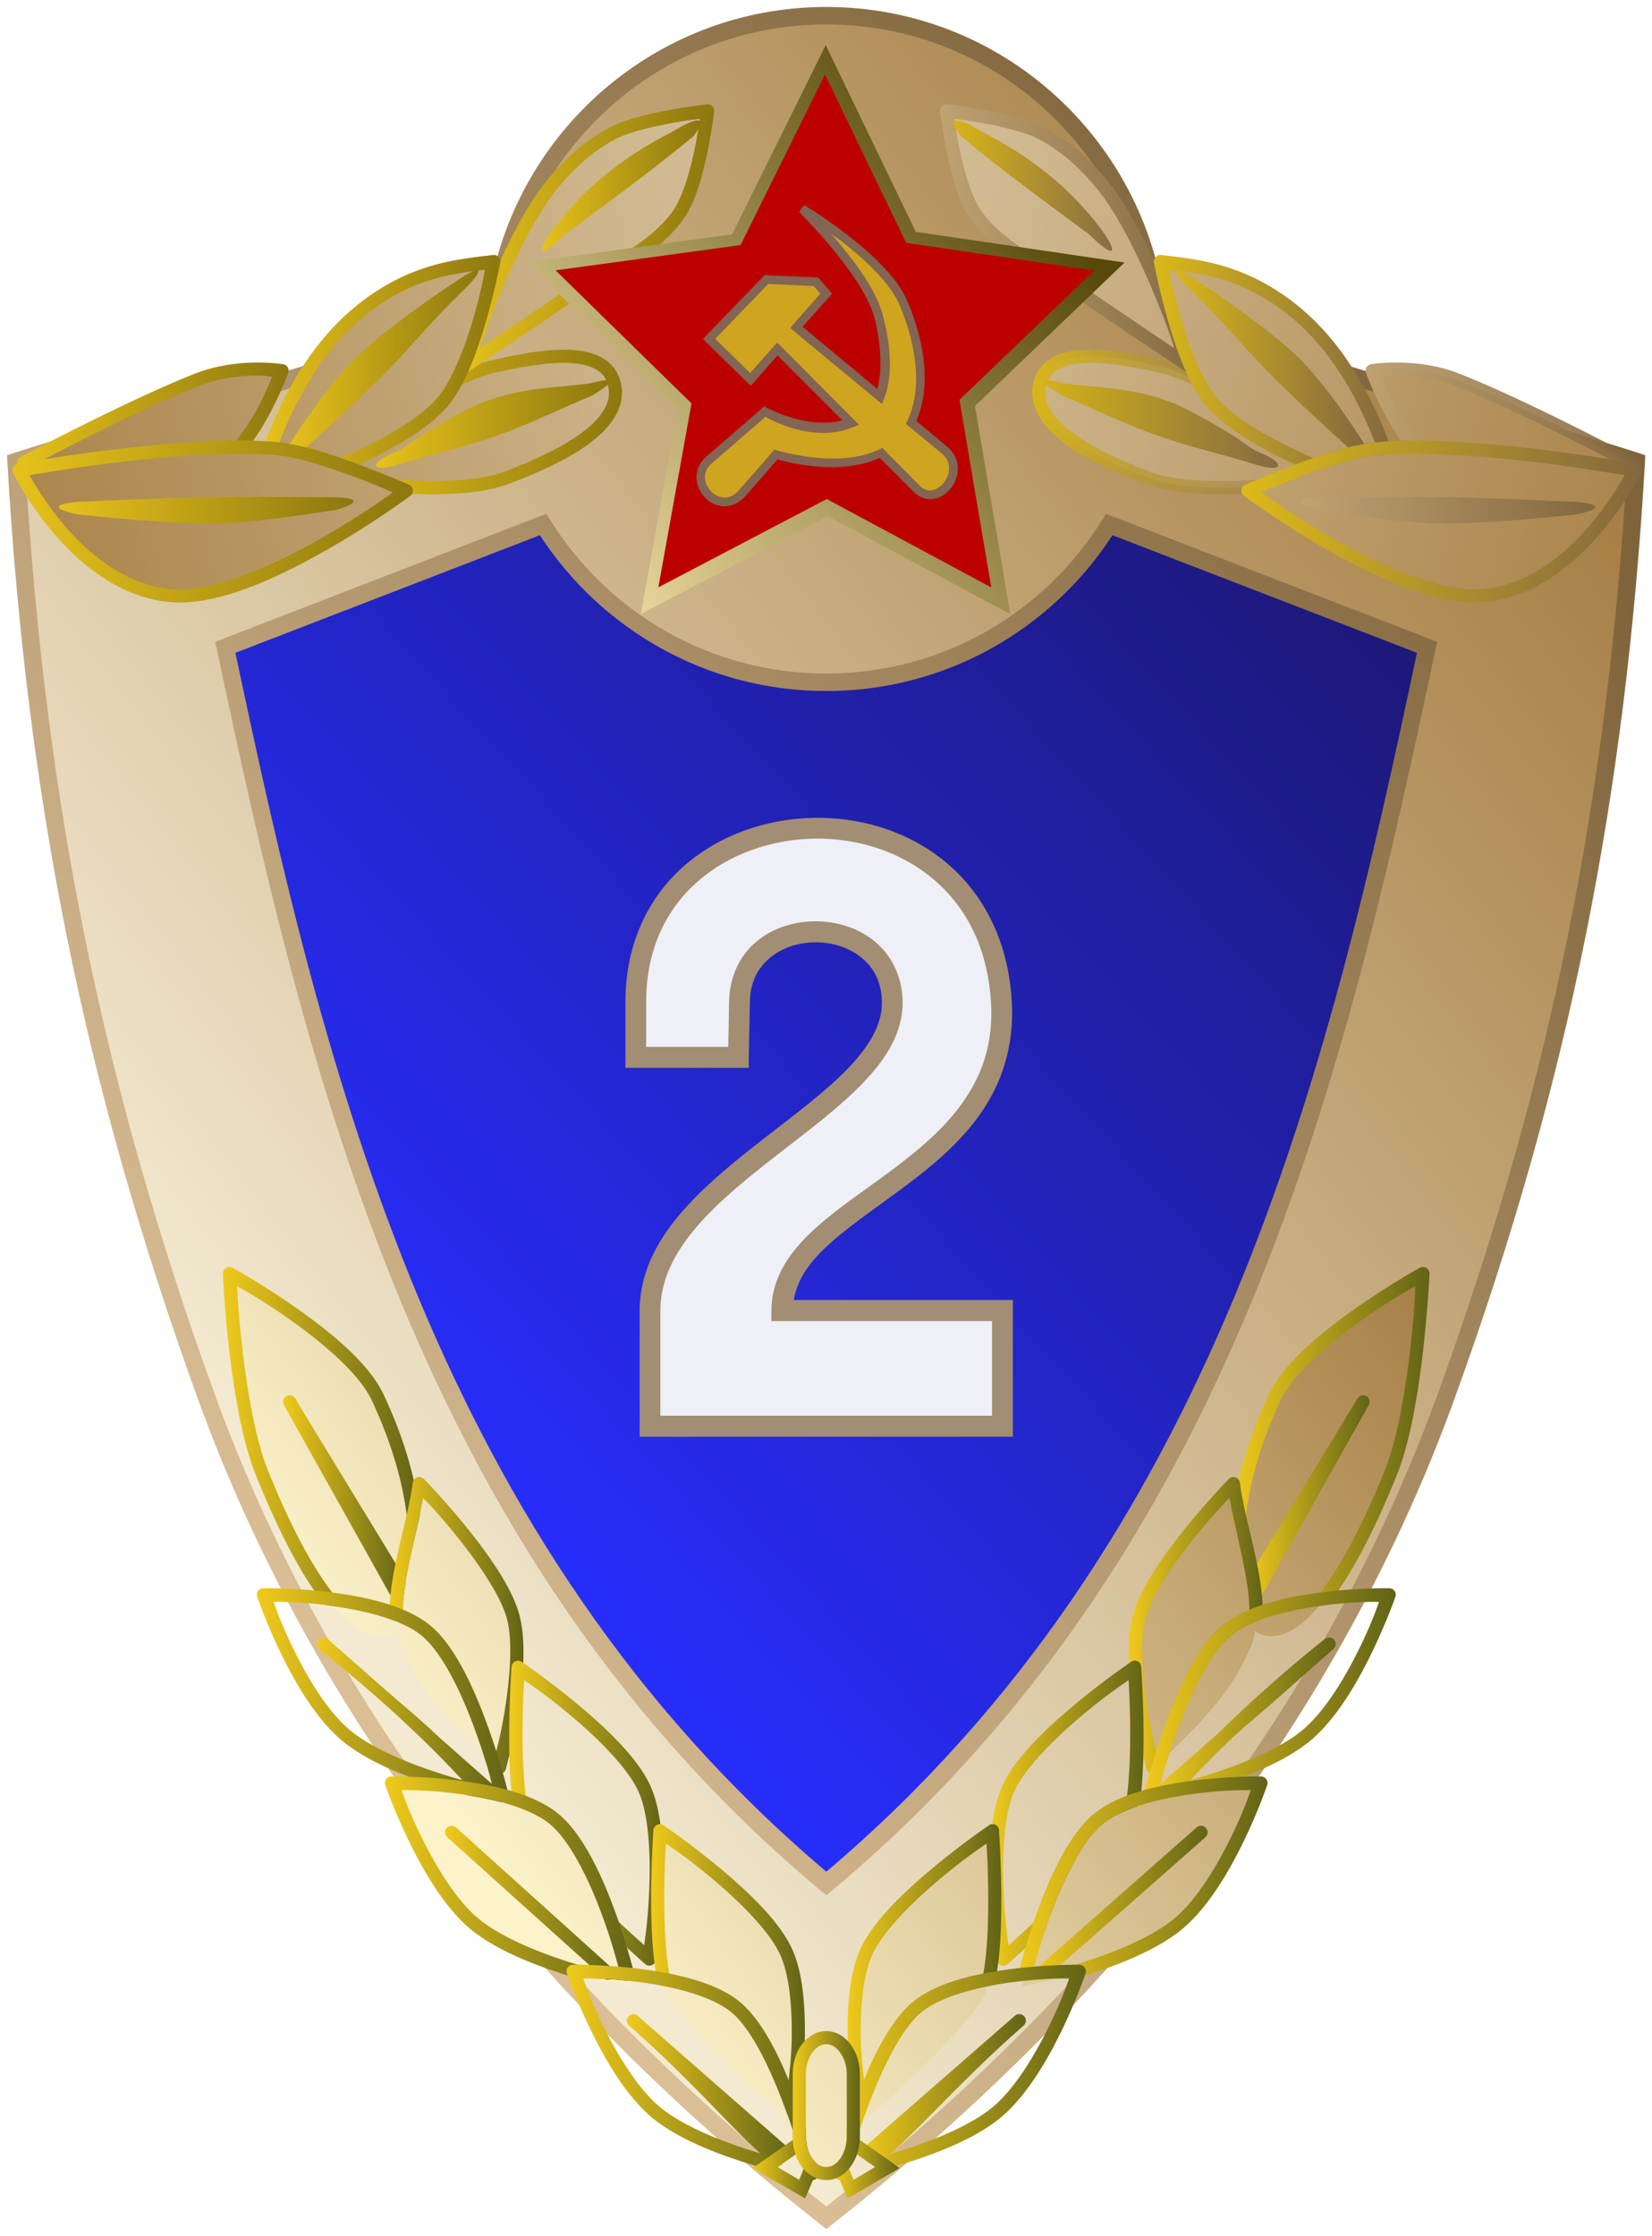 <?xml version="1.0" encoding="UTF-8"?>
<svg version="1.1" viewBox="0 0 591.19 800" xmlns="http://www.w3.org/2000/svg" xmlns:xlink="http://www.w3.org/1999/xlink">
<defs>
<linearGradient id="ba" x1="586.99" x2="482.51" y1="98.71" y2="193.73" gradientUnits="userSpaceOnUse">
<stop stop-color="#1d1879" offset="0"/>
<stop stop-color="#272df9" offset="1"/>
</linearGradient>
<linearGradient id="az" x1="608.58" x2="458.8" y1="79.072" y2="196.25" gradientUnits="userSpaceOnUse">
<stop stop-color="#a77f45" offset="0"/>
<stop stop-color="#f3ead1" offset="1"/>
</linearGradient>
<linearGradient id="ay" x1="612.38" x2="464.14" y1="89.118" y2="215.42" gradientUnits="userSpaceOnUse">
<stop stop-color="#7f643b" offset="0"/>
<stop stop-color="#dabe95" offset="1"/>
</linearGradient>
<filter id="ce" color-interpolation-filters="sRGB">
<feGaussianBlur stdDeviation="0.332"/>
</filter>
<linearGradient id="ax" x1="287.36" x2="188.44" y1="566.72" y2="640.29" gradientUnits="userSpaceOnUse" xlink:href="#bb"/>
<linearGradient id="bb">
<stop stop-color="#a98249" offset="0"/>
<stop stop-color="#fcf3cb" offset="1"/>
</linearGradient>
<linearGradient id="aw" x1="428.19" x2="505.97" y1="82.193" y2="63.366" gradientUnits="userSpaceOnUse" xlink:href="#c"/>
<linearGradient id="c">
<stop stop-color="#ab854c" offset="0"/>
<stop stop-color="#d1ba92" offset="1"/>
</linearGradient>
<filter id="cx" color-interpolation-filters="sRGB">
<feGaussianBlur stdDeviation="0.275"/>
</filter>
<linearGradient id="av" x1="463.24" x2="496.16" y1="-2.008" y2="-2.008" gradientTransform="translate(-.013 73.22)" gradientUnits="userSpaceOnUse" xlink:href="#b"/>
<linearGradient id="b">
<stop stop-color="#e6c21b" offset="0"/>
<stop stop-color="#8d770f" offset="1"/>
</linearGradient>
<filter id="cf" color-interpolation-filters="sRGB">
<feGaussianBlur stdDeviation="0.24"/>
</filter>
<linearGradient id="au" x1="477.59" x2="506.73" y1="-23.069" y2="-23.069" gradientTransform="translate(-.013 73.22)" gradientUnits="userSpaceOnUse" xlink:href="#b"/>
<filter id="cg" color-interpolation-filters="sRGB">
<feGaussianBlur stdDeviation="0.24"/>
</filter>
<linearGradient id="at" x1="455.08" x2="482.23" y1="-8.718" y2="-8.718" gradientTransform="translate(-.013 73.22)" gradientUnits="userSpaceOnUse" xlink:href="#b"/>
<filter id="ch" color-interpolation-filters="sRGB">
<feGaussianBlur stdDeviation="0.24"/>
</filter>
<linearGradient id="as" x1="426.84" x2="457.98" y1="-2.437" y2="-2.437" gradientTransform="translate(-.013 73.22)" gradientUnits="userSpaceOnUse" xlink:href="#b"/>
<filter id="ci" color-interpolation-filters="sRGB">
<feGaussianBlur stdDeviation="0.24"/>
</filter>
<linearGradient id="ar" x1="426.36" x2="472.21" y1="9.392" y2="9.392" gradientTransform="translate(-.013 73.22)" gradientUnits="userSpaceOnUse" xlink:href="#b"/>
<filter id="cj" color-interpolation-filters="sRGB">
<feGaussianBlur stdDeviation="0.24"/>
</filter>
<linearGradient id="aq" x1="487.01" x2="505.14" y1="-29.069" y2="-29.069" gradientTransform="translate(-.013 73.22)" gradientUnits="userSpaceOnUse" xlink:href="#b"/>
<filter id="ck" color-interpolation-filters="sRGB">
<feGaussianBlur stdDeviation="0.24"/>
</filter>
<linearGradient id="ap" x1="468.01" x2="494.87" y1="-1.779" y2="-1.779" gradientTransform="translate(-.013 73.22)" gradientUnits="userSpaceOnUse" xlink:href="#b"/>
<filter id="cl" color-interpolation-filters="sRGB">
<feGaussianBlur stdDeviation="0.24"/>
</filter>
<linearGradient id="ao" x1="457.75" x2="479.71" y1="-8.685" y2="-8.685" gradientTransform="translate(-.013 73.22)" gradientUnits="userSpaceOnUse" xlink:href="#b"/>
<filter id="cm" color-interpolation-filters="sRGB">
<feGaussianBlur stdDeviation="0.24"/>
</filter>
<linearGradient id="an" x1="431.64" x2="465.42" y1="8.11" y2="8.11" gradientTransform="translate(-.013 73.22)" gradientUnits="userSpaceOnUse" xlink:href="#b"/>
<filter id="cn" x="-.017" y="-.189" width="1.034" height="1.378" color-interpolation-filters="sRGB">
<feGaussianBlur stdDeviation="0.24"/>
</filter>
<linearGradient id="am" x1="428.19" x2="505.97" y1="82.193" y2="63.366" gradientTransform="matrix(-1 0 0 1 1039.3 0)" gradientUnits="userSpaceOnUse" xlink:href="#c"/>
<filter id="co" color-interpolation-filters="sRGB">
<feGaussianBlur stdDeviation="0.238"/>
</filter>
<linearGradient id="al" x1="463.24" x2="496.16" y1="-2.008" y2="-2.008" gradientTransform="matrix(-1 0 0 1 1039.3 73.22)" gradientUnits="userSpaceOnUse">
<stop stop-color="#826a3f" stop-opacity=".208" offset="0"/>
<stop stop-color="#d8b619" offset="1"/>
</linearGradient>
<filter id="cp" color-interpolation-filters="sRGB">
<feGaussianBlur stdDeviation="0.238"/>
</filter>
<linearGradient id="ak" x1="477.59" x2="506.73" y1="-23.069" y2="-23.069" gradientTransform="matrix(-1 0 0 1 1039.3 73.22)" gradientUnits="userSpaceOnUse">
<stop stop-color="#866b42" offset="0"/>
<stop stop-color="#bfa272" offset="1"/>
</linearGradient>
<filter id="cq" color-interpolation-filters="sRGB">
<feGaussianBlur stdDeviation="0.238"/>
</filter>
<linearGradient id="aj" x1="455.08" x2="482.23" y1="-8.718" y2="-8.718" gradientTransform="matrix(-1 0 0 1 1039.3 73.22)" gradientUnits="userSpaceOnUse">
<stop stop-color="#846940" offset="0"/>
<stop stop-color="#dbb919" offset="1"/>
</linearGradient>
<filter id="cr" color-interpolation-filters="sRGB">
<feGaussianBlur stdDeviation="0.238"/>
</filter>
<linearGradient id="ai" x1="426.84" x2="457.98" y1="-2.437" y2="-2.437" gradientTransform="matrix(-1 0 0 1 1039.3 73.22)" gradientUnits="userSpaceOnUse">
<stop stop-color="#81663d" stop-opacity=".875" offset="0"/>
<stop stop-color="#bfa272" offset="1"/>
</linearGradient>
<filter id="cs" color-interpolation-filters="sRGB">
<feGaussianBlur stdDeviation="0.238"/>
</filter>
<linearGradient id="ah" x1="426.36" x2="472.21" y1="9.392" y2="9.392" gradientTransform="matrix(-1 0 0 1 1039.3 73.22)" gradientUnits="userSpaceOnUse">
<stop stop-color="#83683f" offset="0"/>
<stop stop-color="#dbb919" offset="1"/>
</linearGradient>
<linearGradient id="ag" x1="487.01" x2="505.14" y1="-29.069" y2="-29.069" gradientTransform="matrix(-1 0 0 1 1039.3 73.22)" gradientUnits="userSpaceOnUse">
<stop stop-color="#886d44" offset="0"/>
<stop stop-color="#d7b519" offset="1"/>
</linearGradient>
<filter id="ct" color-interpolation-filters="sRGB">
<feGaussianBlur stdDeviation="0.238"/>
</filter>
<linearGradient id="af" x1="468.01" x2="494.87" y1="-1.779" y2="-1.779" gradientTransform="matrix(-1 0 0 1 1039.3 73.22)" gradientUnits="userSpaceOnUse">
<stop stop-color="#866b42" offset="0"/>
<stop stop-color="#d2b218" offset="1"/>
</linearGradient>
<filter id="cu" color-interpolation-filters="sRGB">
<feGaussianBlur stdDeviation="0.238"/>
</filter>
<linearGradient id="ae" x1="457.75" x2="479.71" y1="-8.685" y2="-8.685" gradientTransform="matrix(-1 0 0 1 1039.3 73.22)" gradientUnits="userSpaceOnUse">
<stop stop-color="#83683f" offset="0"/>
<stop stop-color="#d8b619" offset="1"/>
</linearGradient>
<filter id="cv" color-interpolation-filters="sRGB">
<feGaussianBlur stdDeviation="0.238"/>
</filter>
<linearGradient id="ad" x1="431.64" x2="465.42" y1="8.11" y2="8.11" gradientTransform="matrix(-1 0 0 1 1039.3 73.22)" gradientUnits="userSpaceOnUse">
<stop stop-color="#83683f" offset="0"/>
<stop stop-color="#c0a273" offset="1"/>
</linearGradient>
<filter id="cw" x="-.017" y="-.187" width="1.034" height="1.375" color-interpolation-filters="sRGB">
<feGaussianBlur stdDeviation="0.238"/>
</filter>
<linearGradient id="ac" x1="201.4" x2="234.15" y1="470.26" y2="443.77" gradientUnits="userSpaceOnUse">
<stop stop-color="#ead89c" offset="0"/>
<stop stop-color="#57490a" offset="1"/>
</linearGradient>
<filter id="bd" color-interpolation-filters="sRGB">
<feGaussianBlur stdDeviation="0.063"/>
</filter>
<filter id="be" color-interpolation-filters="sRGB">
<feGaussianBlur stdDeviation="0.1"/>
</filter>
<linearGradient id="ab" x1="472.9" x2="495.47" y1="273" y2="273" gradientTransform="translate(-22.468 -84.75)" gradientUnits="userSpaceOnUse" xlink:href="#a"/>
<linearGradient id="a">
<stop stop-color="#f0ca1b" offset="0"/>
<stop stop-color="#616317" offset="1"/>
</linearGradient>
<filter id="bf" color-interpolation-filters="sRGB">
<feGaussianBlur stdDeviation="0.367"/>
</filter>
<linearGradient id="aa" x1="479.8" x2="493.85" y1="279.19" y2="279.19" gradientTransform="translate(-22.468 -84.75)" gradientUnits="userSpaceOnUse" xlink:href="#a"/>
<filter id="bg" color-interpolation-filters="sRGB">
<feGaussianBlur stdDeviation="0.367"/>
</filter>
<linearGradient id="z" x1="492" x2="507.34" y1="293.8" y2="293.8" gradientTransform="translate(-22.468 -84.75)" gradientUnits="userSpaceOnUse" xlink:href="#a"/>
<filter id="bh" color-interpolation-filters="sRGB">
<feGaussianBlur stdDeviation="0.367"/>
</filter>
<linearGradient id="y" x1="476.8" x2="505.65" y1="301.79" y2="301.79" gradientTransform="translate(-22.468 -84.75)" gradientUnits="userSpaceOnUse" xlink:href="#a"/>
<filter id="bi" color-interpolation-filters="sRGB">
<feGaussianBlur stdDeviation="0.367"/>
</filter>
<linearGradient id="x" x1="483.68" x2="504.55" y1="304.47" y2="304.47" gradientTransform="translate(-22.468 -84.75)" gradientUnits="userSpaceOnUse" xlink:href="#a"/>
<filter id="bj" color-interpolation-filters="sRGB">
<feGaussianBlur stdDeviation="0.367"/>
</filter>
<linearGradient id="w" x1="505.7" x2="523.3" y1="315.3" y2="315.3" gradientTransform="translate(-22.468 -84.75)" gradientUnits="userSpaceOnUse" xlink:href="#a"/>
<filter id="bk" color-interpolation-filters="sRGB">
<feGaussianBlur stdDeviation="0.367"/>
</filter>
<linearGradient id="v" x1="491.46" x2="520.02" y1="322.8" y2="322.8" gradientTransform="translate(-22.468 -84.75)" gradientUnits="userSpaceOnUse" xlink:href="#a"/>
<filter id="bl" color-interpolation-filters="sRGB">
<feGaussianBlur stdDeviation="0.367"/>
</filter>
<linearGradient id="u" x1="498.36" x2="517.77" y1="325.56" y2="325.56" gradientTransform="translate(-22.468 -84.75)" gradientUnits="userSpaceOnUse" xlink:href="#a"/>
<filter id="bm" color-interpolation-filters="sRGB">
<feGaussianBlur stdDeviation="0.367"/>
</filter>
<linearGradient id="t" x1="521.96" x2="539.57" y1="333.33" y2="333.33" gradientTransform="translate(-22.468 -84.75)" gradientUnits="userSpaceOnUse" xlink:href="#a"/>
<filter id="bn" color-interpolation-filters="sRGB">
<feGaussianBlur stdDeviation="0.367"/>
</filter>
<linearGradient id="s" x1="512.27" x2="541.18" y1="344.98" y2="344.98" gradientTransform="translate(-22.468 -84.75)" gradientUnits="userSpaceOnUse" xlink:href="#a"/>
<filter id="bo" color-interpolation-filters="sRGB">
<feGaussianBlur stdDeviation="0.367"/>
</filter>
<linearGradient id="r" x1="519.18" x2="538.05" y1="346.99" y2="346.99" gradientTransform="translate(-22.468 -84.75)" gradientUnits="userSpaceOnUse" xlink:href="#a"/>
<filter id="bp" color-interpolation-filters="sRGB">
<feGaussianBlur stdDeviation="0.367"/>
</filter>
<linearGradient id="q" x1="533.59" x2="541.22" y1="355.59" y2="355.59" gradientTransform="translate(-22.468 -84.75)" gradientUnits="userSpaceOnUse" xlink:href="#a"/>
<filter id="bq" x="-.116" y="-.116" width="1.231" height="1.231" color-interpolation-filters="sRGB">
<feGaussianBlur stdDeviation="0.367"/>
</filter>
<linearGradient id="p" x1="588.59" x2="611.13" y1="273.01" y2="273.01" gradientTransform="translate(-22.468 -84.75)" gradientUnits="userSpaceOnUse" xlink:href="#a"/>
<filter id="br" color-interpolation-filters="sRGB">
<feGaussianBlur stdDeviation="0.367"/>
</filter>
<linearGradient id="o" x1="590.21" x2="604.26" y1="279.19" y2="279.19" gradientTransform="translate(-22.468 -84.75)" gradientUnits="userSpaceOnUse" xlink:href="#a"/>
<filter id="bs" color-interpolation-filters="sRGB">
<feGaussianBlur stdDeviation="0.367"/>
</filter>
<linearGradient id="n" x1="576.69" x2="592.03" y1="293.8" y2="293.8" gradientTransform="translate(-22.468 -84.75)" gradientUnits="userSpaceOnUse" xlink:href="#a"/>
<filter id="bt" color-interpolation-filters="sRGB">
<feGaussianBlur stdDeviation="0.367"/>
</filter>
<linearGradient id="m" x1="578.38" x2="607.26" y1="301.79" y2="301.79" gradientTransform="translate(-22.468 -84.75)" gradientUnits="userSpaceOnUse" xlink:href="#a"/>
<filter id="bu" color-interpolation-filters="sRGB">
<feGaussianBlur stdDeviation="0.367"/>
</filter>
<linearGradient id="l" x1="579.55" x2="600.38" y1="304.45" y2="304.45" gradientTransform="translate(-22.468 -84.75)" gradientUnits="userSpaceOnUse" xlink:href="#a"/>
<filter id="bv" color-interpolation-filters="sRGB">
<feGaussianBlur stdDeviation="0.367"/>
</filter>
<linearGradient id="k" x1="560.76" x2="578.37" y1="315.29" y2="315.29" gradientTransform="translate(-22.468 -84.75)" gradientUnits="userSpaceOnUse" xlink:href="#a"/>
<filter id="bw" color-interpolation-filters="sRGB">
<feGaussianBlur stdDeviation="0.367"/>
</filter>
<linearGradient id="j" x1="564.01" x2="592.57" y1="322.8" y2="322.8" gradientTransform="translate(-22.468 -84.75)" gradientUnits="userSpaceOnUse" xlink:href="#a"/>
<filter id="bx" color-interpolation-filters="sRGB">
<feGaussianBlur stdDeviation="0.367"/>
</filter>
<linearGradient id="i" x1="565.97" x2="585.71" y1="325.53" y2="325.53" gradientTransform="translate(-22.468 -84.75)" gradientUnits="userSpaceOnUse" xlink:href="#a"/>
<filter id="by" color-interpolation-filters="sRGB">
<feGaussianBlur stdDeviation="0.367"/>
</filter>
<linearGradient id="h" x1="544.46" x2="562.08" y1="333.31" y2="333.31" gradientTransform="translate(-22.468 -84.75)" gradientUnits="userSpaceOnUse" xlink:href="#a"/>
<filter id="bz" color-interpolation-filters="sRGB">
<feGaussianBlur stdDeviation="0.367"/>
</filter>
<linearGradient id="g" x1="542.88" x2="571.76" y1="344.98" y2="344.98" gradientTransform="translate(-22.468 -84.75)" gradientUnits="userSpaceOnUse" xlink:href="#a"/>
<filter id="ca" color-interpolation-filters="sRGB">
<feGaussianBlur stdDeviation="0.367"/>
</filter>
<linearGradient id="f" x1="545.96" x2="564.89" y1="346.96" y2="346.96" gradientTransform="translate(-22.468 -84.75)" gradientUnits="userSpaceOnUse" xlink:href="#a"/>
<filter id="cb" color-interpolation-filters="sRGB">
<feGaussianBlur stdDeviation="0.367"/>
</filter>
<linearGradient id="e" x1="543" x2="550.41" y1="355.59" y2="355.59" gradientTransform="translate(-22.468 -84.75)" gradientUnits="userSpaceOnUse" xlink:href="#a"/>
<filter id="cc" x="-.119" y="-.116" width="1.238" height="1.231" color-interpolation-filters="sRGB">
<feGaussianBlur stdDeviation="0.367"/>
</filter>
<linearGradient id="d" x1="538.19" x2="545.88" y1="348.78" y2="348.78" gradientTransform="translate(-22.468 -84.75)" gradientUnits="userSpaceOnUse" xlink:href="#a"/>
<filter id="cd" x="-.115" y="-.052" width="1.229" height="1.103" color-interpolation-filters="sRGB">
<feGaussianBlur stdDeviation="0.367"/>
</filter>
<filter id="bc" color-interpolation-filters="sRGB">
<feGaussianBlur stdDeviation="0.144"/>
</filter>
</defs>
<g transform="translate(-972.66 811.25)">
<g transform="matrix(3.124 0 0 3.124 -957.17 -882.76)">
<g transform="translate(192.84 .004)">
<path d="m487.08 82.965-36.375 14.062c10.299 48.819 23.078 103.32 68.844 141.59 45.766-38.277 58.514-92.775 68.812-141.59l-36.375-14.062c-6.732 10.847-18.732 18.062-32.438 18.062s-25.737-7.216-32.469-18.062z" fill="url(#ba)"/>
<path d="m519.56 24.684c-19.72 0-35.955 14.97-37.969 34.156-18.228 6.3-36.962 11.246-54.844 16.906 2.204 38.02 8.65 70.874 21.781 107.06 10.973 30.24 32.319 63.626 71.031 94.094 38.712-30.468 60.027-63.853 71-94.094 13.131-36.188 19.578-69.043 21.781-107.06-17.885-5.661-36.621-10.605-54.844-16.906-2.014-19.186-18.218-34.156-37.938-34.156zm-32.469 58.281c6.732 10.847 18.764 18.062 32.469 18.062s25.705-7.216 32.438-18.062l36.375 14.062c-10.299 48.819-23.046 103.32-68.812 141.59-45.766-38.277-58.545-92.775-68.844-141.59l36.375-14.062z" fill="url(#az)"/>
<path d="m519.56 23.684c-19.994 0-36.472 15.043-38.844 34.406-18.005 6.192-36.552 11.075-54.281 16.688l-0.719 0.25 0.031 0.781c2.208 38.099 8.682 71.072 21.844 107.34 11.034 30.409 32.493 63.955 71.344 94.531l0.625 0.5 0.625-0.5c38.851-30.577 60.279-64.122 71.312-94.531 13.161-36.272 19.635-69.245 21.844-107.34l0.031-0.781-0.719-0.25c-17.732-5.613-36.282-10.494-54.281-16.688-2.371-19.362-18.818-34.406-38.812-34.406zm0 2c19.214 0 34.976 14.564 36.938 33.25l0.062 0.656 0.625 0.188c18.019 6.231 36.462 11.164 54.094 16.719-2.245 37.587-8.652 70.129-21.656 105.97-10.849 29.899-31.909 62.908-70.062 93.125-38.155-30.217-59.245-63.226-70.094-93.125-13.004-35.839-19.412-68.382-21.656-105.97 17.629-5.554 36.069-10.49 54.094-16.719l0.625-0.188 0.062-0.656c1.961-18.685 17.755-33.25 36.969-33.25zm-32.062 56.062-0.781 0.281-36.375 14.062-0.781 0.312 0.188 0.844c10.302 48.835 23.102 103.64 69.156 142.16l0.656 0.531 0.656-0.531c46.054-38.518 58.823-93.322 69.125-142.16l0.188-0.844-0.781-0.312-36.375-14.062-0.781-0.281-0.438 0.688c-6.556 10.563-18.24 17.594-31.594 17.594s-25.07-7.032-31.625-17.594l-0.438-0.688zm-0.75 2.438c6.988 10.731 19.061 17.844 32.812 17.844s25.795-7.114 32.781-17.844l34.875 13.469c-10.213 48.338-22.994 101.81-67.656 139.59-44.663-37.788-57.475-91.256-67.688-139.59l34.875-13.469z" color="#000000" fill="url(#ay)" filter="url(#ce)" style="block-progression:tb;text-indent:0;text-transform:none"/>
<g transform="translate(300.22 -393.25)" fill="url(#ax)">
<path d="m170.77 602.47s-5.979 7.499-16.087-17.501c-3.031-7.497-3.712-22.804-3.712-22.804s13.895 7.593 16.971 14.142c7.735 16.471 2.828 26.163 2.828 26.163z"/>
<path d="m170.94 600.17-13.081-23.335 14.319 23.511"/>
<path d="m181.9 618.73s3.049-11.327 1.591-17.147c-1.458-5.82-10.783-15.38-10.783-15.38-0.822 6.231-4.227 14.193-1.768 19.092 2.381 5.432 6.757 9.369 10.96 13.435z"/>
<path d="m182.26 622.09s-13.05-2.536-18.385-7.425-9.016-15.733-9.016-15.733 13.356-0.162 18.562 4.066c5.206 4.228 8.839 19.092 8.839 19.092z"/>
<path d="m180.84 622.53c-3.645-4.116-9.922-10.647-19.092-17.943l20.329 17.943"/>
<path d="m199.05 640.65s-11.844-10.43-13.965-14.496-1.061-18.915-1.061-18.915 11.832 7.93 14.496 13.965 0.53 19.445 0.53 19.445z"/>
<path d="m196.93 643.65s-13.05-2.536-18.385-7.425-9.016-15.733-9.016-15.733 13.356-0.162 18.562 4.066c5.206 4.228 8.839 19.092 8.839 19.092z"/>
<path d="m176.42 626.15 18.738 16.529"/>
<path d="m215.31 659.39s-11.844-10.43-13.965-14.496-1.061-18.915-1.061-18.915 11.832 7.93 14.496 13.965 0.53 19.445 0.53 19.445z"/>
<path d="m217.74 665.22s-13.05-2.536-18.385-7.425-9.016-15.733-9.016-15.733 13.356-0.162 18.562 4.066c5.206 4.228 8.839 19.092 8.839 19.092z"/>
<path d="m213.5 663.1c-3.959-3.118-8.379-8.459-16.263-15.38l17.501 15.38"/>
<path d="m216.37 661.69-4.066 2.828 4.243 2.475 1.061-2.475"/>
<path d="m267.89 602.47s5.979 7.499 16.087-17.501c3.031-7.497 3.712-22.804 3.712-22.804s-13.895 7.593-16.971 14.142c-7.735 16.471-2.828 26.163-2.828 26.163z"/>
<path d="m267.72 600.17 13.081-23.335-14.319 23.511"/>
<path d="m256.76 618.73s-3.049-11.327-1.591-17.147c1.458-5.82 10.783-15.38 10.783-15.38 0.822 6.231 4.227 14.193 1.768 19.092-2.381 5.432-6.757 9.369-10.96 13.435z"/>
<path d="m256.4 622.09s13.05-2.536 18.385-7.425 9.016-15.733 9.016-15.733-13.356-0.162-18.562 4.066c-5.206 4.228-8.839 19.092-8.839 19.092z"/>
<path d="m257.82 622.53c3.645-4.116 9.922-10.647 19.092-17.943l-20.329 17.943"/>
<path d="m239.61 640.65s11.844-10.43 13.965-14.496 1.061-18.915 1.061-18.915-11.832 7.93-14.496 13.965-0.53 19.445-0.53 19.445z"/>
<path d="m241.73 643.65s13.05-2.536 18.385-7.425 9.016-15.733 9.016-15.733-13.356-0.162-18.562 4.066c-5.206 4.228-8.839 19.092-8.839 19.092z"/>
<path d="m262.24 626.15-18.738 16.529"/>
<path d="m223.34 659.39s11.844-10.43 13.965-14.496 1.061-18.915 1.061-18.915-11.832 7.93-14.496 13.965-0.53 19.445-0.53 19.445z"/>
<path d="m220.92 665.22s13.05-2.536 18.385-7.425 9.016-15.733 9.016-15.733-13.356-0.162-18.562 4.066c-5.206 4.228-8.839 19.092-8.839 19.092z"/>
<path d="m225.16 663.1c3.959-3.118 8.379-8.459 16.263-15.38l-17.501 15.38"/>
<path d="m222.28 661.69 4.066 2.828-4.243 2.475-1.061-2.475"/>
<rect x="216.23" y="649.66" width="6.187" height="15.556" rx="21.552" ry="4.191"/>
</g>
<path d="m505.97 35.594s-7.472 0.83-10.75 2.5c-2.948 1.502-5.477 3.882-7.5 6.5-4.83 6.252-9.375 20.125-9.375 20.125s8.713-5.827 12.375-8.375c4.104-2.856 9.183-4.869 12-9 2.29-3.357 3.25-11.75 3.25-11.75zm-24.5 17.25c-4.118 0.472-8.232 0.927-13 4-5.746 3.704-9.716 9.549-12.656 17.375-1.077-0.08-2.223-0.092-3.438-0.094 2.877-3.333 4.844-8.781 4.844-8.781s-4.892-0.847-9.625 1c-7.515 2.932-19.969 9.562-19.969 9.562l-0.031 0.219s0.893 0.192 1.469 0.312c-0.798 0.134-1.969 0.312-1.969 0.312s6.601 13.367 17.375 14.344c9.809 0.889 27-12 27-12s-0.579-0.248-1.094-0.469c4.412 0.268 9.402 0.192 12.594-1.031 5.125-1.963 13.885-5.761 12.25-11-1.377-4.41-9.239-2.748-13.75-1.75-1.315 0.291-2.751 0.901-4.25 1.625 2.748-5.251 4.25-13.625 4.25-13.625z" fill="url(#aw)" filter="url(#cx)"/>
<path d="m489.52 62.939c-2.828-0.011-5.959 0.688-8.219 1.188-1.394 0.308-2.876 0.856-4.406 1.594a0.75 0.75 0 0 0-0.344 0.344c-0.527 1.012-1.089 1.898-1.656 2.531-2.269 2.533-6.856 4.979-11.188 6.844a0.75 0.75 0 0 0 0.031 1.406c2.682 0.933 4.984 1.882 6.281 2.438a0.75 0.75 0 0 0 0.25 0.062c4.466 0.275 9.523 0.258 12.969-1.062 2.58-0.988 6.082-2.42 8.812-4.344 1.365-0.962 2.528-2.052 3.281-3.312s1.067-2.734 0.594-4.25c-0.408-1.308-1.355-2.234-2.5-2.75s-2.493-0.682-3.906-0.688zm0 1.5c1.288 0.005 2.43 0.179 3.281 0.562s1.407 0.915 1.688 1.812c0.344 1.103 0.152 2.076-0.438 3.062-0.589 0.986-1.614 1.956-2.875 2.844-2.522 1.776-5.955 3.213-8.5 4.188-2.947 1.129-7.886 1.2-12.25 0.938-0.983-0.42-2.792-1.135-4.594-1.812 3.915-1.778 7.892-3.874 10.188-6.438 0.636-0.71 1.148-1.617 1.656-2.562 1.399-0.664 2.756-1.207 3.938-1.469 2.252-0.498 5.331-1.135 7.906-1.125z" color="#000000" fill="url(#av)" filter="url(#cf)" style="block-progression:tb;text-indent:0;text-transform:none"/>
<path d="m505.86 34.845s-1.882 0.204-4.188 0.625-5.013 1.052-6.812 1.969c-3.079 1.569-5.677 4.004-7.75 6.688-2.51 3.248-4.843 8.318-6.594 12.594s-2.906 7.781-2.906 7.781a0.75 0.75 0 0 0 1.125 0.844s8.727-5.814 12.406-8.375c4.002-2.785 9.198-4.804 12.188-9.188 1.281-1.879 2.06-4.851 2.594-7.406s0.781-4.688 0.781-4.688a0.75 0.75 0 0 0-0.844-0.844zm-0.812 1.656c-0.083 0.645-0.189 1.625-0.594 3.562-0.519 2.481-1.367 5.365-2.375 6.844-2.645 3.878-7.606 5.885-11.812 8.812-3.072 2.138-8.386 5.709-10.406 7.062 0.427-1.243 0.79-2.468 2.031-5.5 1.729-4.223 4.085-9.215 6.406-12.219 1.972-2.553 4.433-4.877 7.25-6.312 1.478-0.753 4.157-1.37 6.406-1.781 1.7-0.311 2.478-0.393 3.094-0.469z" color="#000000" fill="url(#au)" filter="url(#cg)" style="block-progression:tb;text-indent:0;text-transform:none"/>
<path d="m481.36 52.095c-4.116 0.472-8.407 0.963-13.312 4.125-5.921 3.817-9.961 9.818-12.938 17.75a0.75 0.75 0 0 0 0.625 1c0.48 0.036 0.955 0.074 1.375 0.125 1.785 0.215 4.28 0.953 6.656 1.781a0.75 0.75 0 0 0 0.562-0.031c4.401-1.902 9.093-4.354 11.688-7.25 2.11-2.356 3.563-6.465 4.594-10.031s1.594-6.594 1.594-6.594a0.75 0.75 0 0 0-0.844-0.875zm-0.906 1.688c-0.145 0.758-0.441 2.466-1.281 5.375-1.007 3.484-2.539 7.492-4.281 9.438-2.217 2.475-6.693 4.896-10.938 6.75-2.321-0.798-4.734-1.518-6.656-1.75-0.133-0.016-0.271-0.018-0.406-0.031 2.863-7.253 6.62-12.646 11.969-16.094 4.22-2.72 7.865-3.245 11.594-3.688z" color="#000000" fill="url(#at)" filter="url(#ch)" style="block-progression:tb;text-indent:0;text-transform:none"/>
<path d="m454.17 64.407c-1.871 0.02-4.389 0.28-6.875 1.25-7.609 2.969-20.031 9.562-20.031 9.562a0.75 0.75 0 0 0-0.406 0.562l-0.031 0.219a0.75 0.75 0 0 0 0.594 0.812s0.901 0.188 1.5 0.312a0.75 0.75 0 0 0 0.281 0.031c3.79-0.637 14.559-2.321 23.156-2.312a0.75 0.75 0 0 0 0.562-0.25c3.03-3.51 5-9 5-9a0.75 0.75 0 0 0-0.594-1s-1.285-0.207-3.156-0.188zm0 1.5c1.148-0.012 1.431 0.069 1.906 0.125-0.478 1.212-1.927 4.664-4.156 7.344-8.261 0.042-17.762 1.433-21.969 2.125 2.707-1.415 11.524-5.978 17.906-8.469 2.247-0.877 4.562-1.107 6.312-1.125z" color="#000000" fill="url(#as)" filter="url(#ci)" style="block-progression:tb;text-indent:0;text-transform:none"/>
<path d="m448.17 73.439c-3.321 0.17-6.763 0.528-9.906 0.906-6.286 0.756-11.312 1.656-11.312 1.656a0.75 0.75 0 0 0-0.531 1.062s6.609 13.751 17.969 14.781c5.268 0.478 12.022-2.643 17.594-5.781s9.906-6.375 9.906-6.375a0.75 0.75 0 0 0-0.125-1.281s-2.349-1.035-5.312-2.156-6.522-2.339-9.156-2.656c-2.605-0.314-5.803-0.326-9.125-0.156zm0.094 1.531c3.274-0.166 6.385-0.171 8.844 0.125 2.336 0.282 5.894 1.458 8.812 2.562 2.221 0.84 3.205 1.292 3.969 1.625-1.258 0.911-4.233 3.026-8.625 5.5-5.476 3.084-12.209 5.974-16.75 5.562-9.064-0.822-14.961-10.749-16.219-13.031 0.823-0.146 4.508-0.821 10.156-1.5 3.119-0.375 6.538-0.678 9.812-0.844z" color="#000000" fill="url(#ar)" filter="url(#cj)" style="block-progression:tb;text-indent:0;text-transform:none"/>
<path d="m501.85 38.009c-5.164 2.652-9.483 5.903-13.077 10.461-2.502 3.158-2.485 4.545 0.875 1.25 4.956-3.658 9.915-7.297 14.688-11.219 1.458-1.946 1.073-2.639-2.485-0.492z" color="#000000" fill="url(#aq)" filter="url(#ck)" style="block-progression:tb;text-indent:0;text-transform:none"/>
<path d="m492.14 66.845c-3.928 0.457-7.516 0.476-11.688 2.031-1.857 0.692-4.421 2.154-6.562 3.438s-2.444 1.835-3.844 2.406c-2.815 1.15-2.855 2.415 0.594 1.344 3.671-1.14 7.458-1.986 11.062-3.25 3.879-1.361 7.205-3.029 10.812-4.531 0.33-0.138 2.422-1.419 2.332-1.766-0.09-0.346-2.351 0.287-2.707 0.328z" color="#000000" fill="url(#ap)" filter="url(#cl)" style="block-progression:tb;text-indent:0;text-transform:none"/>
<path d="m479.52 53.845c-0.44-0.009-1.657 0.699-2.688 1.5-0.081 0.063-0.197 0.065-0.281 0.125-0.054 0.039-0.151 0.121-0.156 0.125-0.285 0.191-7.631 5.106-10.969 8.469-3.231 3.255-6.741 8.754-7.312 9.656 0.582 0.101 1.209 0.245 1.844 0.406 1.32-1.19 5.987-5.394 9.281-8.75 2.83-2.882 5.377-5.997 8.281-8.781 2.104-2.017 2.44-2.741 2-2.75z" color="#000000" fill="url(#ao)" filter="url(#cm)" style="block-progression:tb;text-indent:0;text-transform:none"/>
<path d="m447.71 79.845c-4.488 0.083-13.243 0.492-13.406 0.5-2e-3 7e-5 -0.125 0-0.125 0-0.393-0.016-2.533 0.2-2.549 0.592-0.016 0.393 2.094 0.891 2.487 0.908 0 0 0.123-2.49e-4 0.125 0 0.215 0.023 10.414 1.137 15.75 1 4.438-0.114 12.757-1.466 12.969-1.5 3e-3 -4.35e-4 0.125 0 0.125 0 0.393-0.033 2.362-0.672 2.329-1.065-0.033-0.393-2.061-0.468-2.454-0.435 0 0-0.124 1.3e-5 -0.125 0-0.164-0.002-10.057-0.094-15.125 0z" color="#000000" fill="url(#an)" filter="url(#cn)" style="block-progression:tb;text-indent:0;text-transform:none"/>
<path d="m533.33 35.594s7.472 0.83 10.75 2.5c2.948 1.502 5.477 3.882 7.5 6.5 4.83 6.252 9.375 20.125 9.375 20.125s-8.713-5.827-12.375-8.375c-4.104-2.856-9.183-4.869-12-9-2.29-3.357-3.25-11.75-3.25-11.75zm24.5 17.25c4.118 0.472 8.232 0.927 13 4 5.746 3.704 9.716 9.549 12.656 17.375 1.077-0.08 2.223-0.092 3.438-0.094-2.877-3.333-4.844-8.781-4.844-8.781s4.892-0.847 9.625 1c7.515 2.932 19.969 9.562 19.969 9.562l0.031 0.219s-0.893 0.192-1.469 0.312c0.798 0.134 1.969 0.312 1.969 0.312s-6.601 13.367-17.375 14.344c-9.809 0.889-27-12-27-12s0.579-0.248 1.094-0.469c-4.412 0.268-9.402 0.192-12.594-1.031-5.125-1.963-13.885-5.761-12.25-11 1.377-4.41 9.239-2.748 13.75-1.75 1.315 0.291 2.751 0.901 4.25 1.625-2.748-5.251-4.25-13.625-4.25-13.625z" fill="url(#am)" filter="url(#co)"/>
<path d="m549.78 62.939c2.828-0.011 5.959 0.688 8.219 1.188 1.394 0.308 2.876 0.856 4.406 1.594a0.75 0.75 0 0 1 0.344 0.344c0.527 1.012 1.089 1.898 1.656 2.531 2.269 2.533 6.856 4.979 11.188 6.844a0.75 0.75 0 0 1-0.031 1.406c-2.682 0.933-4.984 1.882-6.281 2.438a0.75 0.75 0 0 1-0.25 0.062c-4.466 0.275-9.523 0.258-12.969-1.062-2.58-0.988-6.082-2.42-8.812-4.344-1.365-0.962-2.528-2.052-3.281-3.312s-1.067-2.734-0.594-4.25c0.408-1.308 1.355-2.234 2.5-2.75s2.493-0.682 3.906-0.688zm0 1.5c-1.288 0.005-2.43 0.179-3.281 0.562s-1.407 0.915-1.688 1.812c-0.344 1.103-0.152 2.076 0.438 3.062 0.589 0.986 1.614 1.956 2.875 2.844 2.522 1.776 5.955 3.213 8.5 4.188 2.947 1.129 7.886 1.2 12.25 0.938 0.983-0.42 2.792-1.135 4.594-1.812-3.915-1.778-7.892-3.874-10.188-6.438-0.636-0.71-1.148-1.617-1.656-2.562-1.399-0.664-2.756-1.207-3.938-1.469-2.252-0.498-5.331-1.135-7.906-1.125z" color="#000000" fill="url(#al)" filter="url(#cp)" style="block-progression:tb;text-indent:0;text-transform:none"/>
<path d="m533.44 34.845s1.882 0.204 4.188 0.625 5.013 1.052 6.812 1.969c3.079 1.569 5.677 4.004 7.75 6.688 2.51 3.248 4.843 8.318 6.594 12.594s2.906 7.781 2.906 7.781a0.75 0.75 0 0 1-1.125 0.844s-8.727-5.814-12.406-8.375c-4.002-2.785-9.198-4.804-12.188-9.188-1.281-1.879-2.06-4.851-2.594-7.406s-0.781-4.688-0.781-4.688a0.75 0.75 0 0 1 0.844-0.844zm0.812 1.656c0.083 0.645 0.189 1.625 0.594 3.562 0.519 2.481 1.367 5.365 2.375 6.844 2.645 3.878 7.606 5.885 11.812 8.812 3.072 2.138 8.386 5.709 10.406 7.062-0.427-1.243-0.79-2.468-2.031-5.5-1.729-4.223-4.085-9.215-6.406-12.219-1.972-2.553-4.433-4.877-7.25-6.312-1.478-0.753-4.157-1.37-6.406-1.781-1.7-0.311-2.478-0.393-3.094-0.469z" color="#000000" fill="url(#ak)" filter="url(#cq)" style="block-progression:tb;text-indent:0;text-transform:none"/>
<path d="m557.94 52.095c4.116 0.472 8.407 0.963 13.312 4.125 5.921 3.817 9.961 9.818 12.938 17.75a0.75 0.75 0 0 1-0.625 1c-0.48 0.036-0.955 0.074-1.375 0.125-1.785 0.215-4.28 0.953-6.656 1.781a0.75 0.75 0 0 1-0.562-0.031c-4.401-1.902-9.093-4.354-11.688-7.25-2.11-2.356-3.563-6.465-4.594-10.031s-1.594-6.594-1.594-6.594a0.75 0.75 0 0 1 0.844-0.875zm0.906 1.688c0.145 0.758 0.441 2.466 1.281 5.375 1.007 3.484 2.539 7.492 4.281 9.438 2.217 2.475 6.693 4.896 10.938 6.75 2.321-0.798 4.734-1.518 6.656-1.75 0.133-0.016 0.271-0.018 0.406-0.031-2.863-7.253-6.62-12.646-11.969-16.094-4.22-2.72-7.865-3.245-11.594-3.688z" color="#000000" fill="url(#aj)" filter="url(#cr)" style="block-progression:tb;text-indent:0;text-transform:none"/>
<path d="m585.13 64.407c1.871 0.02 4.389 0.28 6.875 1.25 7.609 2.969 20.031 9.562 20.031 9.562a0.75 0.75 0 0 1 0.406 0.562l0.031 0.219a0.75 0.75 0 0 1-0.594 0.812s-0.901 0.188-1.5 0.312a0.75 0.75 0 0 1-0.281 0.031c-3.79-0.637-14.559-2.321-23.156-2.312a0.75 0.75 0 0 1-0.562-0.25c-3.03-3.51-5-9-5-9a0.75 0.75 0 0 1 0.594-1s1.285-0.207 3.156-0.188zm0 1.5c-1.148-0.012-1.431 0.069-1.906 0.125 0.478 1.212 1.927 4.664 4.156 7.344 8.261 0.042 17.762 1.433 21.969 2.125-2.707-1.415-11.524-5.978-17.906-8.469-2.247-0.877-4.562-1.107-6.312-1.125z" color="#000000" fill="url(#ai)" filter="url(#cs)" style="block-progression:tb;text-indent:0;text-transform:none"/>
<path d="m591.13 73.439c3.321 0.17 6.763 0.528 9.906 0.906 6.286 0.756 11.312 1.656 11.312 1.656a0.75 0.75 0 0 1 0.531 1.062s-6.609 13.751-17.969 14.781c-5.268 0.478-12.022-2.643-17.594-5.781s-9.906-6.375-9.906-6.375a0.75 0.75 0 0 1 0.125-1.281s2.349-1.035 5.312-2.156 6.522-2.339 9.156-2.656c2.605-0.314 5.803-0.326 9.125-0.156zm-0.094 1.531c-3.274-0.166-6.385-0.171-8.844 0.125-2.336 0.282-5.894 1.458-8.812 2.562-2.221 0.84-3.205 1.292-3.969 1.625 1.258 0.911 4.233 3.026 8.625 5.5 5.476 3.084 12.209 5.974 16.75 5.562 9.064-0.822 14.961-10.749 16.219-13.031-0.823-0.146-4.508-0.821-10.156-1.5-3.119-0.375-6.538-0.678-9.812-0.844z" color="#000000" fill="url(#ah)" style="block-progression:tb;text-indent:0;text-transform:none"/>
<path d="m537.45 38.009c5.164 2.652 9.483 5.903 13.077 10.461 2.502 3.158 2.485 4.545-0.875 1.25-4.956-3.658-9.915-7.297-14.688-11.219-1.458-1.946-1.073-2.639 2.485-0.492z" color="#000000" fill="url(#ag)" filter="url(#ct)" style="block-progression:tb;text-indent:0;text-transform:none"/>
<path d="m547.16 66.845c3.928 0.457 7.516 0.476 11.688 2.031 1.857 0.692 4.421 2.154 6.562 3.438s2.444 1.835 3.844 2.406c2.815 1.15 2.855 2.415-0.594 1.344-3.671-1.14-7.458-1.986-11.062-3.25-3.879-1.361-7.205-3.029-10.812-4.531-0.33-0.138-2.422-1.419-2.332-1.766 0.09-0.346 2.351 0.287 2.707 0.328z" color="#000000" fill="url(#af)" filter="url(#cu)" style="block-progression:tb;text-indent:0;text-transform:none"/>
<path d="m559.78 53.845c0.44-0.009 1.657 0.699 2.688 1.5 0.081 0.063 0.197 0.065 0.281 0.125 0.054 0.039 0.151 0.121 0.156 0.125 0.285 0.191 7.631 5.106 10.969 8.469 3.231 3.255 6.741 8.754 7.312 9.656-0.582 0.101-1.209 0.245-1.844 0.406-1.32-1.19-5.987-5.394-9.281-8.75-2.83-2.882-5.377-5.997-8.281-8.781-2.104-2.017-2.44-2.741-2-2.75z" color="#000000" fill="url(#ae)" filter="url(#cv)" style="block-progression:tb;text-indent:0;text-transform:none"/>
<path d="m591.59 79.845c4.488 0.083 13.243 0.492 13.406 0.5 2e-3 7e-5 0.125 0 0.125 0 0.393-0.016 2.533 0.2 2.549 0.592 0.016 0.393-2.094 0.891-2.487 0.908 0 0-0.123-2.49e-4 -0.125 0-0.215 0.023-10.414 1.137-15.75 1-4.438-0.114-12.757-1.466-12.969-1.5-3e-3 -4.35e-4 -0.125 0-0.125 0-0.393-0.033-2.362-0.672-2.329-1.065 0.033-0.393 2.061-0.468 2.454-0.435 0 0 0.124 1.3e-5 0.125 0 0.164-0.002 10.057-0.094 15.125 0z" color="#000000" fill="url(#ad)" filter="url(#cw)" style="block-progression:tb;text-indent:0;text-transform:none"/>
<path transform="matrix(1.599 -0 0 1.6 168.77 -665.7)" d="m232.56 474.33-13.078-7.021-13.39 7.013 2.636-14.608-10.807-10.568 14.707-2.007 6.711-13.544 6.454 13.367 14.955 2.197-10.719 10.269z" fill="url(#ac)" filter="url(#bd)"/>
<path transform="matrix(1.441 -0 0 1.442 203.34 -593.82)" d="m232.56 474.33-13.078-7.021-13.39 7.013 2.636-14.608-10.807-10.568 14.707-2.007 6.711-13.544 6.454 13.367 14.955 2.197-10.719 10.269z" fill="#bc0000"/>
<path d="m516.78 46.8s7.233 7.1 8.679 11.997c0.788 2.669 1.363 6.834 0.263 9.526l-9.587-7.941 3.409-3.873-1.155-1.347-5.697-0.267-6.553 6.8 4.734 4.653 3.076-3.489 8.486 8.492c-4.519 1.867-9.934-1.319-9.934-1.319l-6.406 5.548c-2.722 2.358 1.151 6.82 3.825 3.77l3.855-4.398s7.279 2.25 12.091-0.157l4.046 4.083c2.389 2.397 6.018-2.085 3.17-4.448l-3.796-3.136c2.076-4.31 0.753-9.898-0.926-13.77-2.226-5.134-11.581-10.723-11.581-10.723z" fill="#cfa41e"/>
<path d="m517.03 46.371-0.594 0.781s1.778 1.759 3.75 4.125 4.104 5.362 4.781 7.656c0.704 2.384 1.141 6.004 0.438 8.5l-8.562-7.125 3.094-3.469 0.281-0.312-0.281-0.344-1.156-1.344-0.156-0.156-0.219-0.031-5.688-0.25-0.219-0.031-0.156 0.188-6.562 6.781-0.344 0.375 0.344 0.344 4.75 4.656 0.375 0.344 0.344-0.375 2.719-3.094 7.438 7.438c-4.037 1.078-8.656-1.438-8.656-1.438l-0.312-0.188-0.25 0.25-6.406 5.562c-0.784 0.679-1.12 1.566-1.094 2.406 0.026 0.84 0.379 1.622 0.938 2.219s1.306 0.999 2.156 1.031c0.85 0.032 1.783-0.334 2.531-1.188l3.656-4.188c0.264 0.079 1.724 0.535 4 0.781 2.349 0.254 5.243 0.161 7.719-0.938l3.875 3.875c0.697 0.699 1.563 0.961 2.344 0.812s1.48-0.64 1.969-1.281 0.777-1.465 0.75-2.312c-0.027-0.847-0.407-1.701-1.219-2.375l-3.531-2.969c1.926-4.469 0.599-9.949-1.062-13.781-1.188-2.741-4.138-5.409-6.781-7.469-2.595-2.022-4.821-3.355-4.906-3.406-2e-3 -9.6e-4 -0.094-0.062-0.094-0.062zm3.062 3.312c0.627 0.443 0.633 0.384 1.344 0.938 2.591 2.018 5.431 4.7 6.469 7.094 1.647 3.8 2.904 9.292 0.938 13.375l-0.188 0.344 0.312 0.25 3.812 3.125c0.612 0.508 0.825 1.073 0.844 1.656 0.019 0.583-0.201 1.181-0.562 1.656s-0.861 0.815-1.344 0.906-0.94-7.2e-4 -1.438-0.5l-4.062-4.094-0.25-0.25-0.312 0.156c-2.26 1.131-5.222 1.194-7.594 0.938s-4.125-0.812-4.125-0.812l-0.312-0.094-0.219 0.25-3.844 4.406c-0.589 0.672-1.175 0.864-1.719 0.844-0.543-0.021-1.096-0.287-1.5-0.719s-0.67-0.998-0.688-1.562c-0.018-0.564 0.204-1.125 0.781-1.625l6.156-5.344c0.527 0.306 5.446 3.082 10.031 1.188l0.688-0.281-0.531-0.531-8.469-8.5-0.375-0.375-0.375 0.406-2.719 3.094-4-3.938 6.062-6.281 5.219 0.25 0.75 0.875-3.125 3.531-0.312 0.375 0.375 0.344 9.594 7.938 0.531 0.438 0.25-0.656c1.192-2.915 0.559-7.103-0.25-9.844-0.768-2.603-2.962-5.592-4.969-8-0.459-0.551-0.455-0.497-0.875-0.969z" color="#000000" fill="#826553" filter="url(#be)" style="block-progression:tb;text-indent:0;text-transform:none"/>
<path d="m451.03 168a0.75 0.75 0 0 0-0.594 0.781s0.165 3.862 0.719 8.656c0.554 4.794 1.488 10.512 3.062 14.406 2.916 7.213 5.474 11.771 7.719 14.625a0.75 0.75 0 0 0 0.5 0.281c2.525 0.319 5.284 0.845 7.562 1.719a0.75 0.75 0 0 0 1.031-0.688c-0.044-3.3 1.081-7.381 1.938-11.219a0.75 0.75 0 0 0 0.031-0.25c-0.48-3.845-1.673-8.431-4.156-13.719-1.675-3.567-6.01-7.096-9.906-9.844s-7.375-4.656-7.375-4.656a0.75 0.75 0 0 0-0.531-0.094zm1.031 2.188c0.902 0.509 2.866 1.581 6.031 3.812 3.819 2.693 7.974 6.236 9.375 9.219 2.408 5.128 3.566 9.542 4.031 13.219-0.768 3.406-1.708 7.025-1.844 10.375-2.132-0.717-4.46-1.207-6.656-1.5-2.083-2.696-4.579-7.039-7.406-14.031-1.456-3.602-2.39-9.293-2.938-14.031-0.453-3.922-0.54-6.048-0.594-7.062z" color="#000000" fill="url(#ab)" filter="url(#bf)" style="block-progression:tb;text-indent:0;text-transform:none"/>
<path d="m457.97 182.69a0.75 0.75 0 0 0-0.531 1.125l12.312 22a0.75 0.75 0 0 0 1.406-0.281c0.049-0.442 0.138-0.909 0.219-1.406a0.75 0.75 0 0 0-0.125-0.5l-12.156-19.938-0.344-0.625h-0.031a0.75 0.75 0 0 0-0.75-0.375z" color="#000000" fill="url(#aa)" filter="url(#bg)" style="block-progression:tb;text-indent:0;text-transform:none"/>
<path d="m472.78 192.06a0.75 0.75 0 0 0-0.594 0.656c-0.601 4.555-2.717 10.226-2.656 15.062a0.75 0.75 0 0 0 0.469 0.688c1.25 0.479 2.375 1.059 3.188 1.719 1.557 1.265 3.074 3.728 4.344 6.469s2.314 5.74 3.031 8.062a0.75 0.75 0 0 0 0.188 0.312c0.281 0.27 0.565 0.543 0.844 0.812a0.75 0.75 0 0 0 1.25-0.344s0.788-2.843 1.375-6.438c0.587-3.594 1.006-7.922 0.219-11.062-0.797-3.182-3.525-7.009-6.062-10.156-2.538-3.147-4.906-5.562-4.906-5.562a0.75 0.75 0 0 0-0.688-0.219zm0.594 2.375c0.674 0.709 1.826 1.881 3.812 4.344 2.488 3.086 5.152 6.955 5.812 9.594 0.671 2.679 0.293 6.925-0.281 10.438-0.432 2.645-0.762 3.806-1 4.75-0.716-2.259-1.613-4.942-2.812-7.531-1.315-2.837-2.873-5.481-4.781-7.031-0.862-0.701-1.944-1.162-3.062-1.625 0.057-3.865 1.538-8.602 2.312-12.938z" color="#000000" fill="url(#z)" filter="url(#bh)" style="block-progression:tb;text-indent:0;text-transform:none"/>
<path d="m455 204.78a0.75 0.75 0 0 0-0.625 1s0.928 2.734 2.531 6.094c1.603 3.36 3.88 7.364 6.688 9.938 3.755 3.441 10.625 5.553 14.938 6.688a0.75 0.75 0 0 0 0.062 0.031c1.215 0.19 2.457 0.436 3.656 0.75a0.75 0.75 0 0 0 0.906-0.906c-0.046-0.188-0.942-3.906-2.5-8.125-1.558-4.218-3.7-8.95-6.531-11.25-2.85-2.315-7.58-3.287-11.625-3.781s-7.406-0.438-7.406-0.438a0.75 0.75 0 0 0-0.094 0zm1.25 1.562c0.826 1e-3 2.786-0.029 6.094 0.375 3.935 0.48 8.488 1.556 10.844 3.469 2.307 1.874 4.538 6.434 6.062 10.562 1.298 3.514 1.842 5.829 2.094 6.812-0.812-0.185-1.62-0.371-2.438-0.5-0.018-5e-3 -0.044-0.026-0.062-0.031-4.235-1.118-10.974-3.341-14.25-6.344-2.527-2.316-4.749-6.16-6.312-9.438-1.285-2.694-1.774-4.18-2.031-4.906z" color="#000000" fill="url(#y)" filter="url(#bi)" style="block-progression:tb;text-indent:0;text-transform:none"/>
<path d="m461.88 210.44a0.75 0.75 0 0 0-0.406 1.312l0.031 0.031c4.981 3.963 9.07 7.636 12.375 10.875a0.75 0.75 0 0 0 0.062 0.062c9e-3 9e-3 0.022 0.023 0.031 0.031l0.031 0.031a0.75 0.75 0 0 0 0.062 0.062c2.165 2.13 3.904 4.002 5.375 5.625a0.75 0.75 0 0 0 0.438 0.25c0.408 0.076 0.831 0.173 1.312 0.281a0.75 0.75 0 0 0 0.656-1.281l-6.719-5.938a0.75 0.75 0 0 0-0.094-0.094c-9e-3 -9e-3 -0.022-0.023-0.031-0.031a0.75 0.75 0 0 0-0.125-0.094c-1.651-1.617-4.104-3.621-6.156-5.438l-6.25-5.5c-0.013-0.011-0.018-0.021-0.031-0.031a0.75 0.75 0 0 0-0.562-0.156z" color="#000000" fill="url(#x)" filter="url(#bj)" style="block-progression:tb;text-indent:0;text-transform:none"/>
<path d="m484.16 213.09a0.75 0.75 0 0 0-0.656 0.688s-0.692 9.39 0.125 15.438a0.75 0.75 0 0 0 0.5 0.625c1.47 0.513 2.783 1.146 3.719 1.906 2.641 2.145 5.058 7.572 6.562 11.938a0.75 0.75 0 0 0 0.219 0.312c2.336 2.189 4.156 3.812 4.156 3.812a0.75 0.75 0 0 0 1.25-0.438s0.516-3.381 0.719-7.531c0.202-4.15 0.132-9.071-1.312-12.344-1.448-3.282-5.144-6.735-8.469-9.5s-6.312-4.781-6.312-4.781a0.75 0.75 0 0 0-0.5-0.125zm0.781 2.219c0.79 0.543 2.415 1.616 5.094 3.844 3.259 2.71 6.816 6.215 8.031 8.969 1.219 2.762 1.385 7.565 1.188 11.625-0.159 3.251-0.422 4.93-0.562 5.906-0.612-0.551-1.311-1.165-2.906-2.656-1.536-4.426-3.83-9.863-7-12.438-1.008-0.818-2.303-1.395-3.656-1.906-0.612-4.988-0.302-11.452-0.188-13.344z" color="#000000" fill="url(#w)" filter="url(#bk)" style="block-progression:tb;text-indent:0;text-transform:none"/>
<path d="m469.66 226.34a0.75 0.75 0 0 0-0.625 1s0.952 2.734 2.562 6.094c1.611 3.36 3.88 7.365 6.688 9.938 3.09 2.832 8.27 4.749 12.438 6a0.75 0.75 0 0 0 0.219 0.031c0.616 2e-3 2.858 0.036 5.812 0.344a0.75 0.75 0 0 0 0.781-0.937c-0.404-1.523-1.396-5.108-2.875-8.781-1.479-3.673-3.393-7.453-5.875-9.469-2.85-2.315-7.58-3.287-11.625-3.781s-7.406-0.438-7.406-0.438a0.75 0.75 0 0 0-0.094 0zm1.25 1.562c0.826 1e-3 2.786-0.029 6.094 0.375 3.935 0.48 8.488 1.556 10.844 3.469 2.039 1.656 3.965 5.266 5.406 8.844 1.272 3.16 2.03 5.883 2.5 7.594-2.123-0.17-4.077-0.278-4.656-0.281-4.069-1.226-9.117-3.186-11.812-5.656-2.528-2.316-4.773-6.191-6.344-9.469-1.29-2.692-1.771-4.146-2.031-4.875z" color="#000000" fill="url(#v)" filter="url(#bl)" style="block-progression:tb;text-indent:0;text-transform:none"/>
<path d="m476.53 232a0.75 0.75 0 0 0-0.375 1.312l17.812 16.031a0.75 0.75 0 1 0 1-1.094l-17.812-16.062a0.75 0.75 0 0 0-0.625-0.188z" color="#000000" fill="url(#u)" filter="url(#bm)" style="block-progression:tb;text-indent:0;text-transform:none"/>
<path d="m500.41 231.81a0.75 0.75 0 0 0-0.656 0.688s-0.204 2.888-0.25 6.469c-0.046 3.581 0.067 7.839 0.719 10.75a0.75 0.75 0 0 0 0.594 0.594c3.062 0.579 6.07 1.559 7.844 3 2.462 2 4.793 7.131 6.344 11.5a0.75 0.75 0 0 0 1.469-0.156c0.215-1.599 0.578-4.848 0.625-8.375 0.047-3.527-0.198-7.324-1.406-10.062-1.448-3.282-5.144-6.735-8.469-9.5-3.325-2.765-6.312-4.781-6.312-4.781a0.75 0.75 0 0 0-0.5-0.125zm0.781 2.219c0.79 0.543 2.415 1.616 5.094 3.844 3.259 2.71 6.816 6.215 8.031 8.969 1.028 2.329 1.327 5.976 1.281 9.406-0.029 2.139-0.21 3.501-0.375 5.125-1.462-3.64-3.242-7.314-5.625-9.25-2.02-1.641-5.004-2.549-8-3.156-0.523-2.644-0.637-6.593-0.594-9.969 0.035-2.755 0.132-4.072 0.188-4.969z" color="#000000" fill="url(#t)" filter="url(#bn)" style="block-progression:tb;text-indent:0;text-transform:none"/>
<path d="m490.47 247.91a0.75 0.75 0 0 0-0.625 1s0.952 2.757 2.562 6.125c1.611 3.368 3.88 7.364 6.688 9.938 3.468 3.178 9.617 5.21 13.937 6.406a0.75 0.75 0 0 0 0.625-0.094l3.312-2.312a0.75 0.75 0 0 0 0.312-0.719c-0.03-0.242-0.062-0.447-0.062-0.625v-0.906a0.75 0.75 0 0 0-0.031-0.219c-1.543-4.757-4.048-11.495-7.594-14.375-2.85-2.315-7.58-3.287-11.625-3.781s-7.406-0.438-7.406-0.438a0.75 0.75 0 0 0-0.094 0zm1.25 1.562c0.826 1e-3 2.786-0.029 6.094 0.375 3.935 0.48 8.488 1.556 10.844 3.469 2.865 2.327 5.54 8.858 7.062 13.531v0.781c0 0.133 0.021 0.226 0.031 0.344l-2.688 1.844c-4.218-1.19-10.006-3.254-12.969-5.969-2.527-2.316-4.773-6.184-6.344-9.469-1.292-2.701-1.772-4.178-2.031-4.906zm25.937 21a0.75 0.75 0 0 0-0.531 0.438l-0.219 0.5a0.75 0.75 0 0 0 0.531 1.062c-0.065-0.013 0.102 9e-3 0.188 0.031 0.086 0.022 0.156 0.031 0.156 0.031a0.75 0.75 0 0 0 0.906-0.906s-0.084-0.332-0.156-0.594a0.75 0.75 0 0 0-0.875-0.562z" color="#000000" fill="url(#s)" filter="url(#bo)" style="block-progression:tb;text-indent:0;text-transform:none"/>
<path d="m497.41 253.56a0.75 0.75 0 0 0-0.438 1.312c7.837 6.879 12.408 12.653 16.5 15.875a0.75 0.75 0 0 0 1.219-0.469 0.75 0.75 0 0 0 0.625-1.312l-17.375-15.219a0.75 0.75 0 0 0-0.531-0.188z" color="#000000" fill="url(#r)" filter="url(#bp)" style="block-progression:tb;text-indent:0;text-transform:none"/>
<path d="m517.13 267.03-1.031 0.688-4 2.781-0.969 0.688 1.031 0.594 4.25 2.469 0.719 0.406 0.344-0.781 1.062-2.469 0.219-0.469-0.406-0.375c0.05 0.045 0.035 0.029-0.031-0.031-0.515-0.47-0.903-1.276-1.031-2.281l-0.156-1.219zm-1.031 2.531c0.202 0.626 0.509 1.186 0.906 1.656l-0.562 1.312-2.5-1.469 2.156-1.5z" color="#000000" fill="url(#q)" filter="url(#bq)" style="block-progression:tb;text-indent:0;text-transform:none"/>
<path d="m587.78 168a0.75 0.75 0 0 0-0.25 0.094s-3.478 1.909-7.375 4.656-8.231 6.277-9.906 9.844c-2.485 5.29-3.645 9.878-4.125 13.719a0.75 0.75 0 0 0 0.031 0.25c0.847 3.837 1.95 7.915 1.906 11.219a0.75 0.75 0 0 0 1.031 0.688c2.277-0.876 5.032-1.4 7.562-1.719a0.75 0.75 0 0 0 0.5-0.281c2.243-2.851 4.832-7.408 7.75-14.625 1.575-3.895 2.485-9.612 3.031-14.406s0.719-8.656 0.719-8.656a0.75 0.75 0 0 0-0.875-0.781zm-0.75 2.188c-0.052 1.014-0.116 3.14-0.562 7.062-0.54 4.738-1.482 10.43-2.938 14.031-2.824 6.985-5.321 11.333-7.406 14.031-2.206 0.292-4.547 0.779-6.688 1.5-0.132-3.347-1.053-6.968-1.812-10.375 0.465-3.68 1.593-8.093 4-13.219 1.401-2.982 5.556-6.526 9.375-9.219 3.165-2.232 5.129-3.304 6.031-3.812z" color="#000000" fill="url(#p)" filter="url(#br)" style="block-progression:tb;text-indent:0;text-transform:none"/>
<path d="m580.94 182.69a0.75 0.75 0 0 0-0.531 0.375h-0.031l-0.375 0.656-12.125 19.906a0.75 0.75 0 0 0-0.125 0.5c0.075 0.47 0.136 0.936 0.188 1.406a0.75 0.75 0 0 0 1.406 0.281l12.344-22a0.75 0.75 0 0 0-0.75-1.125z" color="#000000" fill="url(#o)" filter="url(#bs)" style="block-progression:tb;text-indent:0;text-transform:none"/>
<path d="m566.06 192.06a0.75 0.75 0 0 0-0.406 0.219s-2.361 2.416-4.906 5.562-5.296 6.973-6.094 10.156c-0.787 3.141-0.369 7.468 0.219 11.062s1.375 6.438 1.375 6.438a0.75 0.75 0 0 0 1.25 0.344c0.279-0.269 0.563-0.542 0.844-0.812a0.75 0.75 0 0 0 0.188-0.312c0.722-2.322 1.755-5.321 3.031-8.062s2.817-5.203 4.375-6.469c0.81-0.658 1.921-1.243 3.156-1.719a0.75 0.75 0 0 0 0.469-0.688c0.07-4.835-2.023-10.505-2.625-15.062a0.75 0.75 0 0 0-0.875-0.656zm-0.312 2.375c0.77 4.332 2.232 9.073 2.281 12.938-1.109 0.464-2.179 0.933-3.031 1.625-1.908 1.55-3.46 4.194-4.781 7.031-1.206 2.589-2.123 5.272-2.844 7.531-0.237-0.944-0.568-2.105-1-4.75-0.574-3.513-0.953-7.758-0.281-10.438 0.661-2.637 3.316-6.508 5.812-9.594 1.994-2.465 3.168-3.636 3.844-4.344z" color="#000000" fill="url(#n)" filter="url(#bt)" style="block-progression:tb;text-indent:0;text-transform:none"/>
<path d="m584.03 204.78s-3.361-0.056-7.406 0.438c-4.045 0.494-8.775 1.466-11.625 3.781-2.831 2.3-4.965 7.032-6.531 11.25s-2.481 7.919-2.531 8.125a0.75 0.75 0 0 0 0.906 0.906c1.2-0.315 2.439-0.559 3.656-0.75a0.75 0.75 0 0 0 0.062-0.031c4.312-1.134 11.18-3.245 14.938-6.688 2.807-2.572 5.077-6.578 6.688-9.938s2.562-6.094 2.562-6.094a0.75 0.75 0 0 0-0.719-1zm-1.156 1.562c-0.261 0.729-0.741 2.183-2.031 4.875-1.571 3.277-3.816 7.152-6.344 9.469-3.279 3.005-10.016 5.227-14.25 6.344-0.019 5e-3 -0.044 0.026-0.062 0.031-0.817 0.13-1.625 0.315-2.438 0.5 0.251-0.975 0.82-3.297 2.125-6.812 1.533-4.129 3.755-8.688 6.062-10.562 2.356-1.913 6.909-2.988 10.844-3.469 3.308-0.404 5.268-0.374 6.094-0.375z" color="#000000" fill="url(#m)" filter="url(#bu)" style="block-progression:tb;text-indent:0;text-transform:none"/>
<path d="m576.97 210.44a0.75 0.75 0 0 0-0.312 0.156c-0.013 0.011-0.018 0.021-0.031 0.031-4.93 3.925-8.949 7.617-12.25 10.844a0.75 0.75 0 0 0-0.062 0.062c-0.014 0.013-0.049 0.018-0.062 0.031l-0.031 0.031-6.906 6.094a0.75 0.75 0 0 0 0.656 1.281c0.444-0.099 0.848-0.175 1.25-0.25a0.75 0.75 0 0 0 0.438-0.25c1.506-1.663 3.337-3.57 5.594-5.781 0.012-0.012 0.019-0.019 0.031-0.031 1.651-1.617 4.11-3.614 6.156-5.438l6.156-5.438 0.031-0.031a0.75 0.75 0 0 0-0.656-1.312z" color="#000000" fill="url(#l)" filter="url(#bv)" style="block-progression:tb;text-indent:0;text-transform:none"/>
<path d="m554.72 213.09a0.75 0.75 0 0 0-0.25 0.125s-2.987 2.016-6.312 4.781-7.02 6.218-8.469 9.5c-1.444 3.273-1.515 8.194-1.312 12.344 0.202 4.15 0.719 7.531 0.719 7.531a0.75 0.75 0 0 0 1.25 0.438s1.808-1.581 4.125-3.75a0.75 0.75 0 0 0 0.219-0.312c1.505-4.377 3.91-9.845 6.562-12 0.939-0.762 2.265-1.39 3.75-1.906a0.75 0.75 0 0 0 0.5-0.625c0.817-6.048 0.125-15.438 0.125-15.438a0.75 0.75 0 0 0-0.906-0.688zm-0.531 2.219c0.115 1.892 0.424 8.356-0.188 13.344-1.363 0.511-2.671 1.08-3.688 1.906-3.187 2.589-5.466 8.066-7 12.5-1.579 1.473-2.269 2.088-2.875 2.625-0.139-0.962-0.403-2.67-0.562-5.938-0.198-4.06-0.032-8.863 1.188-11.625 1.215-2.753 4.772-6.258 8.031-8.969 2.679-2.228 4.304-3.301 5.094-3.844z" color="#000000" fill="url(#k)" filter="url(#bw)" style="block-progression:tb;text-indent:0;text-transform:none"/>
<path d="m569.34 226.34s-3.361-0.056-7.406 0.438c-4.045 0.494-8.775 1.466-11.625 3.781-2.483 2.017-4.396 5.827-5.875 9.5s-2.472 7.23-2.875 8.75a0.75 0.75 0 0 0 0.781 0.938c2.996-0.313 5.273-0.343 5.844-0.344a0.75 0.75 0 0 0 0.219-0.031c4.167-1.251 9.347-3.168 12.438-6 2.808-2.573 5.085-6.577 6.688-9.938s2.531-6.094 2.531-6.094a0.75 0.75 0 0 0-0.719-1zm-1.156 1.562c-0.258 0.726-0.746 2.212-2.031 4.906-1.563 3.277-3.785 7.122-6.312 9.438-2.696 2.47-7.743 4.43-11.812 5.656-0.551 2e-3 -2.531 0.109-4.688 0.281 0.469-1.708 1.228-4.433 2.5-7.594 1.441-3.578 3.367-7.187 5.406-8.844 2.356-1.913 6.909-2.988 10.844-3.469 3.308-0.404 5.268-0.374 6.094-0.375z" color="#000000" fill="url(#j)" filter="url(#bx)" style="block-progression:tb;text-indent:0;text-transform:none"/>
<path d="m562.34 232a0.75 0.75 0 0 0-0.375 0.188l-18.219 16.062a0.753 0.753 0 1 0 1 1.125l18.219-16.062a0.75 0.75 0 0 0-0.625-1.312z" color="#000000" fill="url(#i)" filter="url(#by)" style="block-progression:tb;text-indent:0;text-transform:none"/>
<path d="m538.44 231.81a0.75 0.75 0 0 0-0.25 0.125s-2.987 2.016-6.312 4.781-7.02 6.218-8.469 9.5c-1.203 2.726-1.452 6.484-1.406 10 0.045 3.516 0.408 6.782 0.625 8.406a0.75 0.75 0 0 0 1.469 0.156c1.556-4.36 3.913-9.469 6.375-11.469 1.762-1.431 4.747-2.42 7.781-3-2.5e-4 3e-5 0.07-0.016 0.125-0.031a0.75 0.75 0 0 0 0.125-0.031c5e-5 -2e-5 0.024-0.037 0.062-0.062a0.75 0.75 0 0 0 0.094-0.062c-1e-5 1e-5 0.022-0.019 0.031-0.031a0.75 0.75 0 0 0 0.062-0.062c0.028-0.034 0.062-0.062 0.062-0.062 1e-5 -2e-5 9e-3 -0.07 0.031-0.125a0.75 0.75 0 0 0 0.031-0.062c9e-3 -0.023 0.031-0.062 0.031-0.062 0.651-2.913 0.741-7.17 0.688-10.75-0.054-3.58-0.25-6.469-0.25-6.469a0.75 0.75 0 0 0-0.906-0.688zm-0.531 2.219c0.057 0.896 0.146 2.215 0.188 4.969 0.05 3.364-0.046 7.292-0.562 9.938-2.995 0.608-5.978 1.545-8 3.188-2.379 1.932-4.151 5.615-5.625 9.25-0.166-1.634-0.378-3.01-0.406-5.156-0.044-3.42 0.258-7.057 1.281-9.375 1.215-2.753 4.772-6.258 8.031-8.969 2.679-2.228 4.304-3.301 5.094-3.844z" color="#000000" fill="url(#h)" filter="url(#bz)" style="block-progression:tb;text-indent:0;text-transform:none"/>
<path d="m548.53 247.91s-3.369-0.056-7.406 0.438c-4.037 0.494-8.744 1.467-11.594 3.781-3.522 2.861-6.046 9.527-7.594 14.281a0.75 0.75 0 0 0-0.031 0.219v1c0 0.189-0.031 0.387-0.062 0.625a0.75 0.75 0 0 0 0.312 0.719l3.281 2.312a0.75 0.75 0 0 0 0.625 0.094c4.321-1.194 10.493-3.221 13.969-6.406 2.808-2.574 5.085-6.569 6.688-9.938s2.531-6.125 2.531-6.125a0.75 0.75 0 0 0-0.719-1zm-1.156 1.562c-0.258 0.729-0.746 2.206-2.031 4.906-1.563 3.285-3.786 7.154-6.312 9.469-2.969 2.72-8.779 4.78-13 5.969l-2.656-1.844c0.01-0.117 0.031-0.211 0.031-0.344v-0.875c1.525-4.664 4.213-11.123 7.062-13.438 2.356-1.914 6.917-2.988 10.844-3.469 3.298-0.403 5.236-0.374 6.062-0.375zm-26.156 21a0.75 0.75 0 0 0-0.625 0.562c-0.07 0.26-0.156 0.594-0.156 0.594a0.75 0.75 0 0 0 0.906 0.906s0.07-9e-3 0.156-0.031c0.086-0.022 0.252-0.044 0.188-0.031a0.75 0.75 0 0 0 0.531-1.062l-0.219-0.5a0.75 0.75 0 0 0-0.781-0.438z" color="#000000" fill="url(#g)" filter="url(#ca)" style="block-progression:tb;text-indent:0;text-transform:none"/>
<path d="m541.56 253.56a0.75 0.75 0 0 0-0.406 0.188l-17.406 15.188a0.75 0.75 0 0 0 0.594 1.312 0.75 0.75 0 0 0 1.219 0.438c4.085-3.216 8.753-8.93 16.594-15.812a0.75 0.75 0 0 0-0.594-1.312z" color="#000000" fill="url(#f)" filter="url(#cb)" style="block-progression:tb;text-indent:0;text-transform:none"/>
<path d="m522 267.03-0.156 1.219c-0.125 0.977-0.518 1.769-1.031 2.25-0.051 0.048-0.067 0.064-0.031 0.031l-0.25 0.219v0.344 0.031 0.156l0.062 0.125 1.062 2.469 0.344 0.781 0.719-0.406 4.219-2.469 1-0.594-0.938-0.688-3.969-2.781-1.031-0.688zm1 2.531 2.156 1.5-2.469 1.469-0.562-1.344c0.384-0.461 0.67-1.012 0.875-1.625z" color="#000000" fill="url(#e)" filter="url(#cc)" style="block-progression:tb;text-indent:0;text-transform:none"/>
<path d="m519.56 255.5c-1.13 0-2.145 0.627-2.812 1.531s-1.031 2.097-1.031 3.406v7.188c0 1.309 0.363 2.502 1.031 3.406s1.683 1.531 2.812 1.531 2.113-0.627 2.781-1.531 1.062-2.097 1.062-3.406v-7.188c0-1.309-0.395-2.502-1.062-3.406s-1.652-1.531-2.781-1.531zm0 1.5c0.584 0 1.112 0.327 1.562 0.938s0.781 1.488 0.781 2.5v7.188c0 1.012-0.331 1.921-0.781 2.531s-0.978 0.906-1.562 0.906-1.143-0.296-1.594-0.906-0.75-1.519-0.75-2.531v-7.188c0-1.012 0.3-1.89 0.75-2.5s1.009-0.938 1.594-0.938z" color="#000000" fill="url(#d)" filter="url(#cd)" style="block-progression:tb;text-indent:0;text-transform:none"/>
</g>
<path d="m692.2 186.23h40.375v-13.25h-25.281c0.024-12.581 26.355-15.377 25.156-35.375-1.638-27.316-41.875-25.648-41.875 0v6.375h11.75l0.125-6.375c0.21-10.722 17.311-10.623 17.5 0 0.217 12.176-27.75 20.038-27.75 35.375v13.25z" fill="#eeeff7"/>
<path d="m710.89 116.56c-5.39 0.109-10.742 1.952-14.781 5.5s-6.719 8.837-6.719 15.562v6.375 1.188h1.188 11.75 1.188v-1.188l0.125-6.375c0.046-2.362 0.99-3.966 2.375-5.094s3.272-1.724 5.188-1.719c1.916 5e-3 3.834 0.618 5.219 1.75s2.302 2.729 2.344 5.062c0.046 2.583-1.418 5.075-3.906 7.656s-5.945 5.165-9.438 7.875-7.054 5.57-9.781 8.781-4.625 6.864-4.625 11.062v13.25 1.188h1.188 40.375 1.188v-1.188-13.25-1.219h-1.188-23.906c0.36-2.177 1.589-4.052 3.562-5.938 2.335-2.231 5.561-4.402 8.812-6.812s6.542-5.081 8.969-8.531 3.941-7.706 3.625-12.969c-0.427-7.123-3.404-12.48-7.656-15.969s-9.704-5.109-15.094-5zm0.031 2.375c4.874-0.099 9.778 1.389 13.531 4.469s6.421 7.746 6.812 14.281c0.284 4.736-1.044 8.346-3.219 11.438s-5.253 5.639-8.438 8-6.46 4.512-9.031 6.969-4.462 5.343-4.469 8.906v1.188h1.188 24.094v10.844h-38v-12.031c0-3.47 1.584-6.575 4.094-9.531s5.934-5.712 9.406-8.406 6.993-5.329 9.688-8.125 4.625-5.838 4.562-9.344c-0.053-2.977-1.337-5.367-3.219-6.906s-4.309-2.274-6.719-2.281c-2.409-7e-3 -4.832 0.713-6.719 2.25s-3.16 3.938-3.219 6.938l-0.094 5.188h-9.406v-5.156c0-6.098 2.35-10.657 5.906-13.781s8.376-4.807 13.25-4.906z" color="#000000" fill="#a38e73" filter="url(#bc)" style="block-progression:tb;text-indent:0;text-transform:none"/>
</g>
</g>
</svg>
